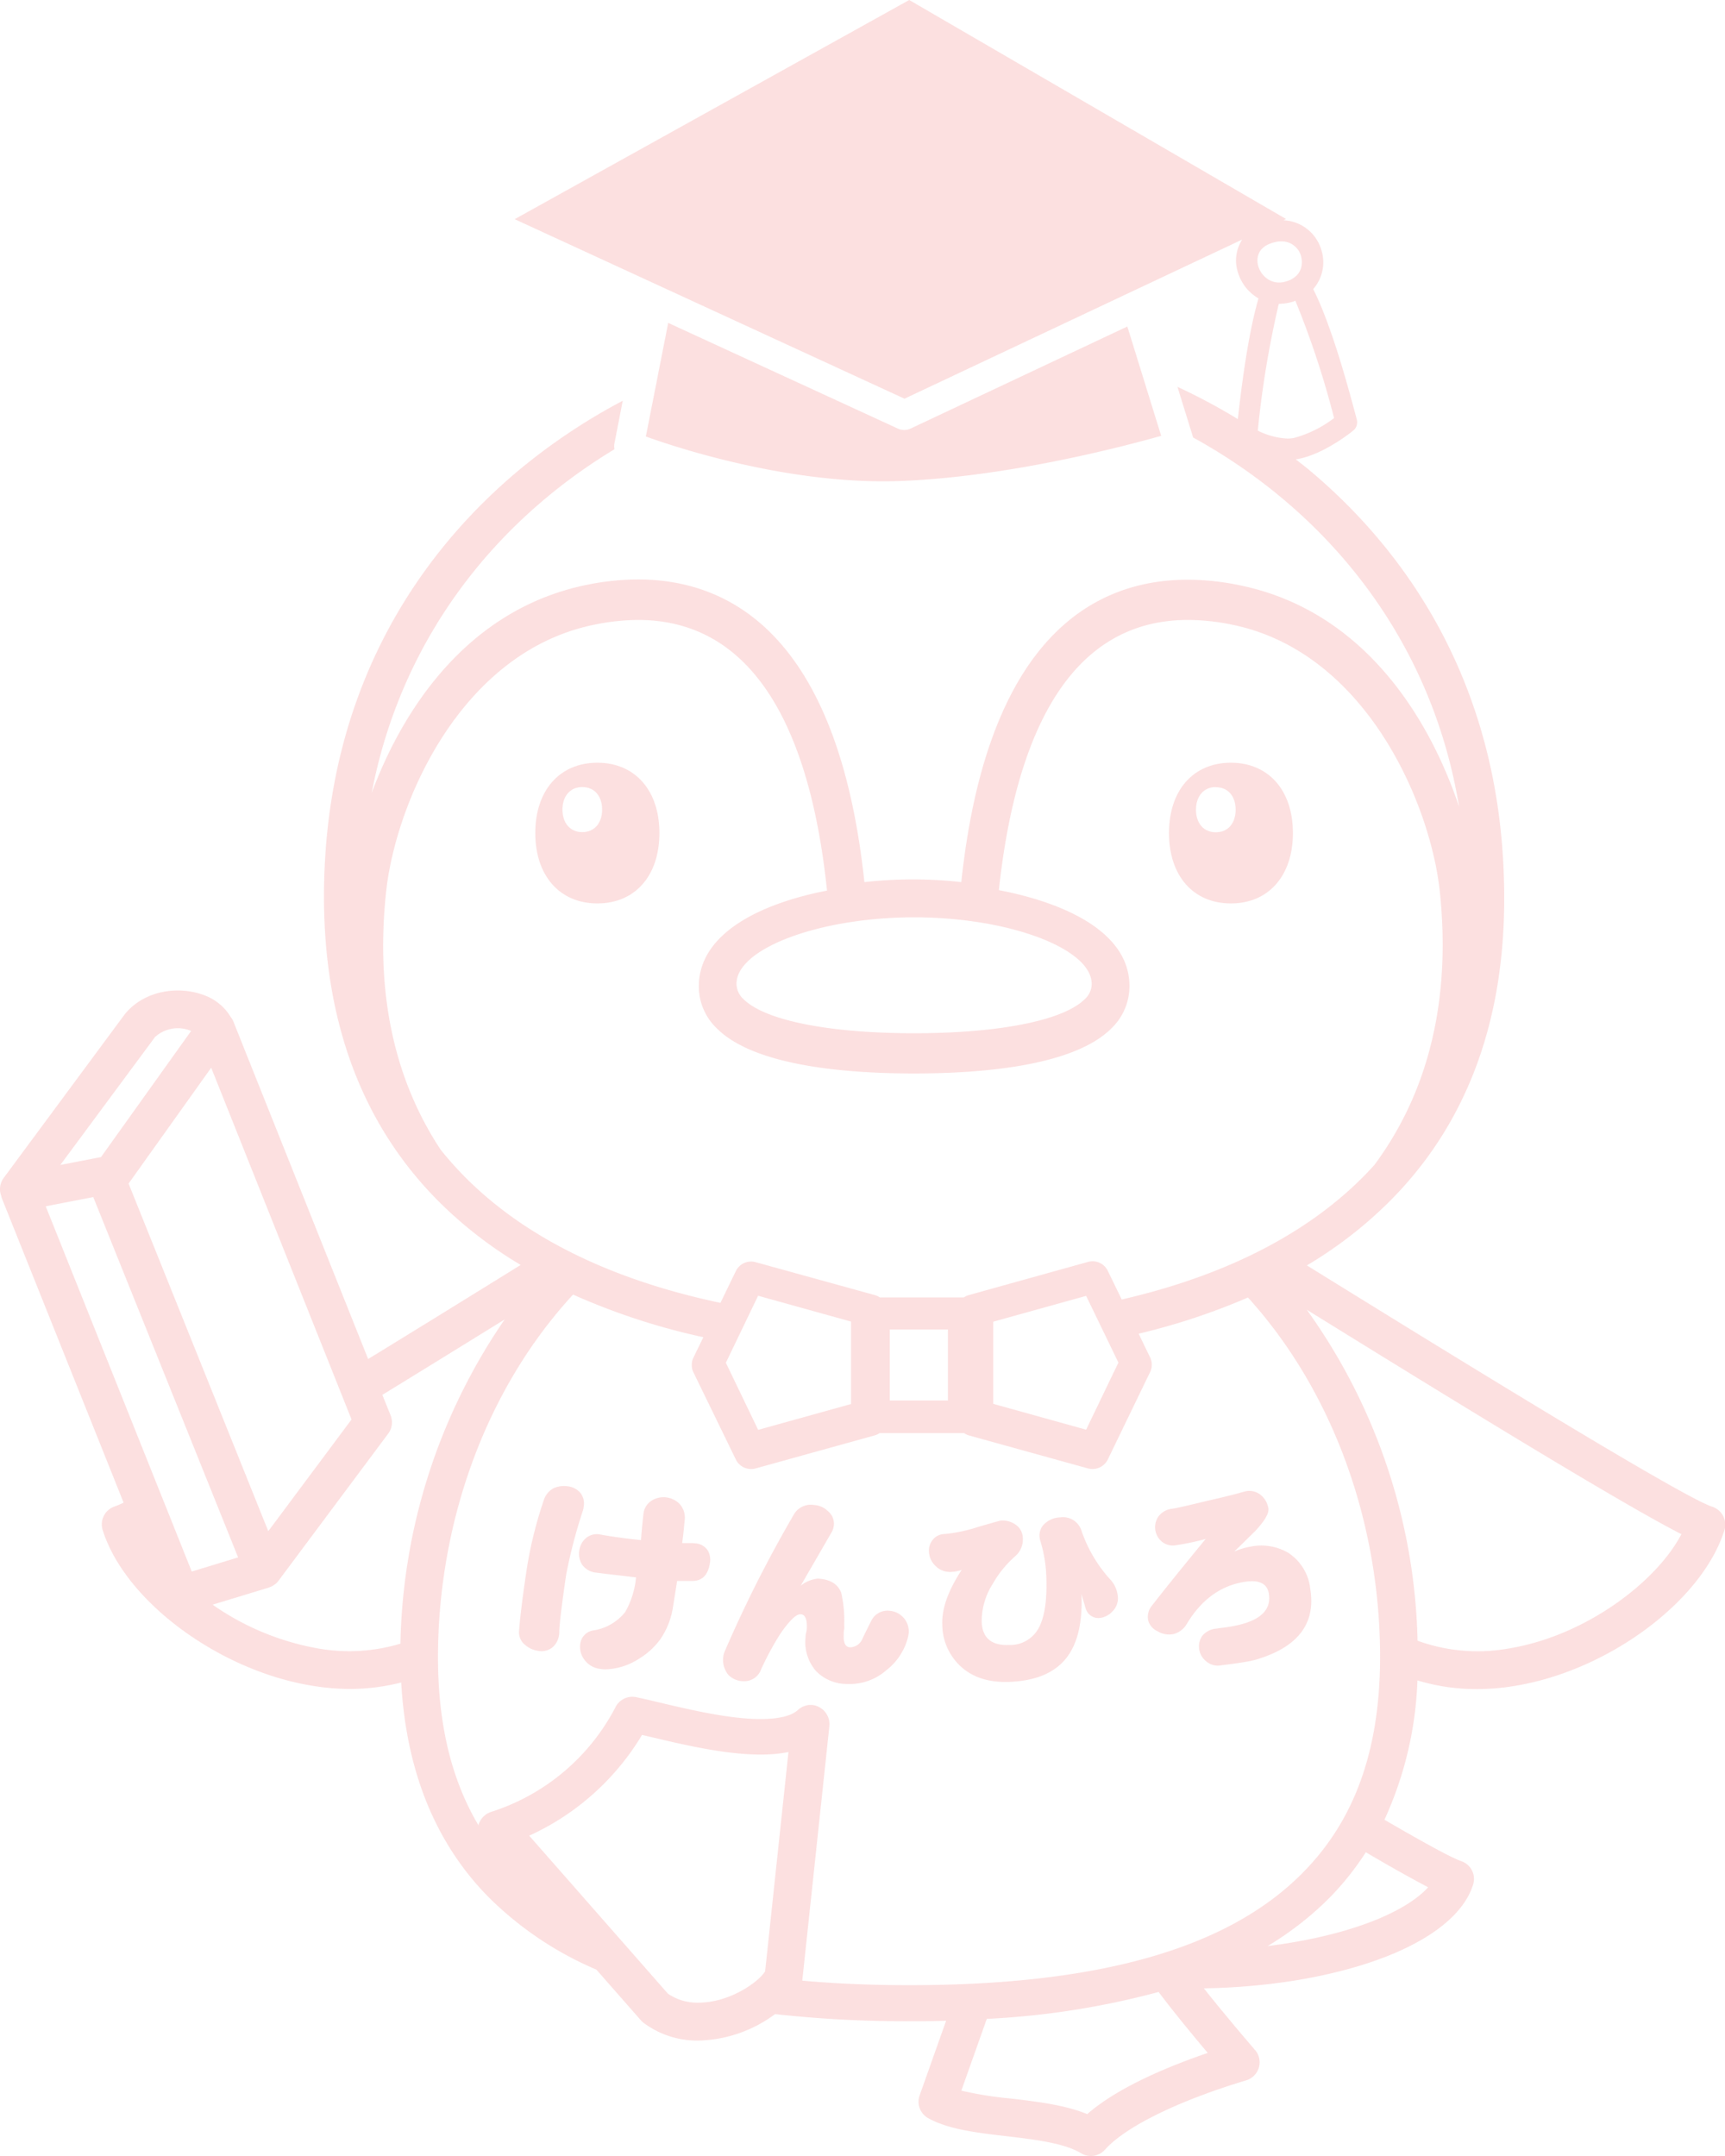 <svg xmlns="http://www.w3.org/2000/svg" viewBox="0 0 267.09 333.86"><defs><style>.cls-1{opacity:0.2;}.cls-2{fill:#EF6464;}</style></defs><g id="レイヤー_2" data-name="レイヤー 2"><g id="レイヤー_1-2" data-name="レイヤー 1"><g id="レイヤー_2-2" data-name="レイヤー 2" class="cls-1"><g id="レイヤー_1-2-2" data-name="レイヤー 1-2"><path class="cls-2" d="M90.37,233.32a2.67,2.67,0,0,0-.51-2.15,3,3,0,0,0-1.87-1,4,4,0,0,0-2.2.25,3.15,3.15,0,0,0-1.54,1.73,63.58,63.58,0,0,0-2.8,11.55c-.68,4.58-1,7.57-1.09,9a2.5,2.5,0,0,0,.92,2,3.9,3.9,0,0,0,2.06.94,2.72,2.72,0,0,0,2.25-.58,3.15,3.15,0,0,0,1-2.45c.06-1.38.42-4.31,1.08-8.82a79.07,79.07,0,0,1,2.6-9.92A3.33,3.33,0,0,0,90.37,233.32Z"/><path class="cls-2" d="M107.75,239l-.51-.05h-1.62c.11-.74.24-1.89.38-3.45a3.19,3.19,0,0,0-.69-2.52,3.49,3.49,0,0,0-4.36-.64,2.8,2.8,0,0,0-1.33,2.15c-.18,1.68-.31,3-.37,4-2.39-.25-4.49-.53-6.28-.86a2.6,2.6,0,0,0-2.18.5A3,3,0,0,0,89.71,240a3.19,3.19,0,0,0,.4,2.26,3,3,0,0,0,2.13,1.26q.63.09,6.24.74a13.24,13.24,0,0,1-1.68,5.37,7.79,7.79,0,0,1-4.9,2.84,2.41,2.41,0,0,0-2.06,2.11,3.28,3.28,0,0,0,.65,2.44A3.52,3.52,0,0,0,93,258.44a4,4,0,0,0,.84.06,10,10,0,0,0,5-1.58,11.33,11.33,0,0,0,3.41-3.09,12.06,12.06,0,0,0,1.82-4.25c.07-.3.32-1.89.77-4.77.85,0,1.71,0,2.56,0,1.42-.09,2.26-1,2.53-2.83a2.83,2.83,0,0,0-.36-1.91A2.48,2.48,0,0,0,107.75,239Z"/><path class="cls-2" d="M140.51,253.82a5.71,5.71,0,0,0,.2-1,3.23,3.23,0,0,0-3-3.39A2.78,2.78,0,0,0,134.9,251c-.47.91-.92,1.83-1.36,2.75a2.1,2.1,0,0,1-1.9,1.34c-.7,0-1.09-.68-1-2a3.58,3.58,0,0,1,.07-.81,2.25,2.25,0,0,0,0-.6,19.21,19.21,0,0,0-.47-5.07c-.55-1.35-1.75-2.07-3.6-2.15a4.88,4.88,0,0,0-2.67,1.1q3.06-5.28,4.67-8.08a2.75,2.75,0,0,0,.48-1.49,2.51,2.51,0,0,0-.94-2,3.34,3.34,0,0,0-2.19-.94,3,3,0,0,0-3,1.35,197.56,197.56,0,0,0-10.7,21.14,3.34,3.34,0,0,0-.32,1.2,3.64,3.64,0,0,0,.79,2.6,3.29,3.29,0,0,0,2.4,1,2.76,2.76,0,0,0,2.68-1.82,45,45,0,0,1,3-5.55q2.08-3,3.09-3c.67,0,1,.65,1,1.85a3.49,3.49,0,0,1-.11,1,3.42,3.42,0,0,0-.1.84,6.8,6.8,0,0,0,1.63,5.11,6.69,6.69,0,0,0,4.87,2,8.56,8.56,0,0,0,6-2.12A9.34,9.34,0,0,0,140.51,253.82Z"/><path class="cls-2" d="M167.45,246.83c.22.78.44,1.55.67,2.3a2.05,2.05,0,0,0,2,1.43,3.12,3.12,0,0,0,2.1-1,2.85,2.85,0,0,0,.87-2.22,4.5,4.5,0,0,0-1.29-2.87,21.54,21.54,0,0,1-4.37-7.5,3,3,0,0,0-3.28-2,3.63,3.63,0,0,0-2.2.81,2.46,2.46,0,0,0-1,2,3.24,3.24,0,0,0,.16.93A20.82,20.82,0,0,1,162,244c.15,3.62-.23,6.29-1.12,8a5,5,0,0,1-4.6,2.73c-2.75.12-4.17-1.07-4.28-3.56a10.85,10.85,0,0,1,1.71-5.91,16.85,16.85,0,0,1,3.45-4.25,3.42,3.42,0,0,0,1.21-2.83,2.58,2.58,0,0,0-1-2,3.53,3.53,0,0,0-2.35-.72c-.14,0-1.35.34-3.61,1a23.82,23.82,0,0,1-5.16,1.09,2.33,2.33,0,0,0-1.8.86,2.6,2.6,0,0,0-.62,1.81,3.22,3.22,0,0,0,.94,2.19,3.15,3.15,0,0,0,2.6,1,5.69,5.69,0,0,0,1.53-.3q-3.15,4.78-3,8.49a8.86,8.86,0,0,0,2.78,6.38q2.82,2.67,7.68,2.46,5.91-.24,8.64-3.56T167.45,246.83Z"/><path class="cls-2" d="M179.17,252.57a3.5,3.5,0,0,0,2.44.49,3.4,3.4,0,0,0,2-1.35q3.4-5.82,9-6.74c2.31-.39,3.59.22,3.85,1.81q.66,4-5.92,5.1c-.4.07-.85.13-1.38.2l-.89.12a3.18,3.18,0,0,0-2.14,1.14,2.94,2.94,0,0,0-.45,2.1,3,3,0,0,0,1.17,1.89,2.69,2.69,0,0,0,2.2.55l1.53-.19c.88-.12,1.6-.23,2.18-.33a13.47,13.47,0,0,0,2-.45Q204.2,254,202.87,246a7.63,7.63,0,0,0-3.35-5.51,8.25,8.25,0,0,0-5.83-1,11.18,11.18,0,0,0-2.59.77c1.07-1,2.14-2.1,3.21-3.13,1.51-1.62,2.21-2.8,2.08-3.56a3.42,3.42,0,0,0-1.1-2,2.8,2.8,0,0,0-2.37-.65l-.5.12c-.92.29-2.84.76-5.76,1.43-2.73.67-4.47,1.06-5.2,1.17a3,3,0,0,0-2.12,1.23,2.92,2.92,0,0,0,.56,3.86,2.67,2.67,0,0,0,2,.58,39,39,0,0,0,4.78-1q-5.52,6.72-8.3,10.3a2.71,2.71,0,0,0-.61,2.27A2.56,2.56,0,0,0,179.17,252.57Z"/><path class="cls-2" d="M265.08,233.31c-4.92-1.64-41.58-24.26-62.73-37.36a65.2,65.2,0,0,0,12.78-9.89C227,174.2,233,158.28,232.9,138.75c-.08-33.66-16.39-54.39-30.06-65.86-.72-.6-1.47-1.18-2.21-1.76l.44-.07c4.06-.8,8.29-4.24,8.46-4.39a1.63,1.63,0,0,0,.55-1.69c-2.79-10.68-5-16.75-6.75-20.21a6.3,6.3,0,0,0,1.49-5.08,6.75,6.75,0,0,0-1.11-2.83,6.38,6.38,0,0,0-5-2.75l.41-.2L140.78,0,79.69,33.94l60.36,27.8L192.33,37.1a6,6,0,0,0-.89,4.09,7.18,7.18,0,0,0,.33,1.29,7,7,0,0,0,3.09,3.73c-1.05,3.59-2.17,9.38-3.2,18.69a94.17,94.17,0,0,0-9.35-5l2.43,7.85c20.63,11.35,36.87,31,41.18,57.19-4.42-13.22-14.41-30.28-33.92-34.3a40,40,0,0,0-8.09-.87c-14.31,0-31,8.68-35.07,46.83a67.17,67.17,0,0,0-15,0c-4.07-38.18-20.76-46.87-35.06-46.87a40.09,40.09,0,0,0-8.1.87C72.24,94.45,62.31,110,57.55,122.79c4.56-23.8,19-42,37.59-53.22a2.42,2.42,0,0,1,0-.93l1.28-6.58A93.18,93.18,0,0,0,80.23,72.9c-13.67,11.46-30,32.2-30.07,65.85,0,19.52,5.93,35.43,17.77,47.3a65,65,0,0,0,12.69,9.83c-6.79,4.21-15.18,9.4-23.62,14.57L36.14,158.2a2.61,2.61,0,0,0-.42-.72,8,8,0,0,0-4.19-3.4c-3.47-1.3-8.69-1-12,2.72l-.16.19L.57,182.41a2.93,2.93,0,0,0-.36,2.83c0,.15.08.3.13.45l18.8,47a11.77,11.77,0,0,1-1.36.58,2.93,2.93,0,0,0-1.87,3.7v0c3.47,11,18.06,21.78,32.53,24.09a36.41,36.41,0,0,0,5.8.48,32.18,32.18,0,0,0,7.88-1c.78,13.75,5.32,24.92,13.53,33.24A53,53,0,0,0,92.34,305l6.89,7.85a4.07,4.07,0,0,0,.43.4,13.88,13.88,0,0,0,8.47,2.74,20.64,20.64,0,0,0,11.88-4.1,182.27,182.27,0,0,0,20.76,1.1c1.94,0,3.85,0,5.72-.07l-4.1,11.56a2.91,2.91,0,0,0,1.34,3.53c3.11,1.73,7.45,2.24,12.05,2.78,4.41.52,9,1.06,11.63,2.66a2.93,2.93,0,0,0,3.68-.57c3.17-3.55,11.32-7.56,21.82-10.72a2.92,2.92,0,0,0,2-3.64,2.76,2.76,0,0,0-.58-1.06q-4.64-5.41-7.93-9.56a100.15,100.15,0,0,0,13.83-1.17c15.28-2.45,25.69-8,27.86-14.89a2.92,2.92,0,0,0-1.87-3.65c-1.48-.5-5.88-2.92-11.86-6.4a56.45,56.45,0,0,0,5.11-21.57,31.45,31.45,0,0,0,9.19,1.34,35.28,35.28,0,0,0,5.8-.48c14.47-2.31,29.07-13.12,32.53-24.09A2.92,2.92,0,0,0,265.08,233.31ZM194.72,40.75c-.1-.73-.06-2.5,2.44-3.19a4.45,4.45,0,0,1,1.25-.18,3.1,3.1,0,0,1,3.13,2.78,3.33,3.33,0,0,1-.13,1.47,2.81,2.81,0,0,1-1,1.33,3.78,3.78,0,0,1-1.24.61,3.55,3.55,0,0,1-1.77.12A3.29,3.29,0,0,1,196,43,3.66,3.66,0,0,1,194.72,40.75Zm3.3,6.3h0a7.77,7.77,0,0,0,2.09-.31c.16,0,.29-.13.45-.18a136.68,136.68,0,0,1,6,18.18,18,18,0,0,1-6.17,3.07,5.46,5.46,0,0,1-1.07.1,11.24,11.24,0,0,1-4.57-1.23A151.34,151.34,0,0,1,198,47.05Zm-56.48,95c14.62,0,27.46,4.81,27.49,10.29a3.19,3.19,0,0,1-1.08,2.39C164.67,158,154.79,160,141.54,160s-23.13-2-26.42-5.28a3.22,3.22,0,0,1-1.08-2.39c0-5.47,12.89-10.28,27.5-10.28ZM72.07,182.34a53.78,53.78,0,0,1-3.83-4.29c-6.25-9.45-10.34-22.41-8.45-40,1.48-13.7,11.49-37,32.07-41.28A34.28,34.28,0,0,1,98.78,96c19.55,0,27,20.06,29.27,41.91-10.29,2-19.8,6.61-19.85,14.78a9,9,0,0,0,2.77,6.54c5.76,5.8,19.8,7,30.57,7s24.8-1.21,30.56-7a9.06,9.06,0,0,0,2.78-6.54c0-8.26-9.79-12.84-20.22-14.85C157,116.05,164.4,96,183.94,96a34.16,34.16,0,0,1,6.91.75c20.59,4.25,30.61,27.58,32.08,41.28,2,19.1-3,32.75-10.13,42.37-.59.65-1.19,1.29-1.81,1.91-10.18,10.21-24,15.86-37.31,18.92l-2.15-4.43a2.62,2.62,0,0,0-3.07-1.39L150,200.55a2.84,2.84,0,0,0-.77.36h-13a2.59,2.59,0,0,0-.77-.36L117,195.45a2.62,2.62,0,0,0-3.07,1.39l-2.38,4.91C97.54,198.8,82.81,193.11,72.07,182.34ZM173.17,211l-5,10.39-14.38-4V204.67l14.38-4Zm-55.79-10.35,14.39,4v12.77l-14.38,4-5-10.39Zm20.39,5.22h9v11h-9ZM32.7,165.34l21.73,54.47-12.89,17.3L19.91,183.28ZM24,160.59a5.25,5.25,0,0,1,5.46-1,.31.31,0,0,1,.13.06L15.64,179.18l-6.3,1.22ZM7.08,186.8l7.36-1.43,22.43,55.8-7.18,2.19Zm42.3,68.49a40.87,40.87,0,0,1-16.46-6.8l8.71-2.65.25-.11.24-.1a3.17,3.17,0,0,0,.36-.23l.18-.13a2.85,2.85,0,0,0,.45-.47h0l17-22.8a2.91,2.91,0,0,0,.37-2.83L59.2,216c6.08-3.73,12.48-7.68,18.94-11.68A91.73,91.73,0,0,0,62,254.53a27.78,27.78,0,0,1-12.62.76Zm58.75,54.83a8.06,8.06,0,0,1-4.71-1.39L81.94,284.26a39.42,39.42,0,0,0,17.47-15.6l1.29.3c5.15,1.22,11.57,2.74,17.07,2.74a22.22,22.22,0,0,0,4.31-.39l-3.61,33.94C117.5,306.89,113,310.12,108.13,310.12Zm60.21,17.26c-3.46-1.43-7.73-1.93-11.87-2.42a56.22,56.22,0,0,1-7.62-1.22l3.94-11.11a125.35,125.35,0,0,0,26.6-4.17c2,2.66,4.52,5.77,7.61,9.44C180.87,320,173.07,323.23,168.34,327.38Zm52.78-35.13c-2.93,3.27-10.16,6.81-21.86,8.68-1,.16-2,.3-3,.43a49.29,49.29,0,0,0,9.65-7.54,43.69,43.69,0,0,0,5.57-7C215.46,289.19,218.77,291,221.12,292.25ZM201.71,290c-11.56,11.72-31.49,17.41-60.94,17.41-5.9,0-11.4-.24-16.55-.7h0l4.2-39.46a3,3,0,0,0-2.74-3.24h-.31a3.06,3.06,0,0,0-1.91.86c-1,.87-3,1.33-5.7,1.33-4.82,0-10.87-1.43-15.73-2.58-1.26-.3-2.44-.58-3.49-.8a2.92,2.92,0,0,0-3.23,1.52A33,33,0,0,1,76.1,280.56a3,3,0,0,0-2,2v.12c-4.35-7.31-6.42-16.27-6.28-27.15.27-20.12,7.38-40.37,20.91-55.06a103,103,0,0,0,20.17,6.6l-1.53,3.16a2.63,2.63,0,0,0,0,2.29L113.93,226a2.61,2.61,0,0,0,2.36,1.48,2.82,2.82,0,0,0,.71-.09l18.42-5.11a2.59,2.59,0,0,0,.77-.36h13.08a2.65,2.65,0,0,0,.76.36l18.43,5.11a2.82,2.82,0,0,0,.71.09,2.63,2.63,0,0,0,2.36-1.48l6.54-13.52a2.58,2.58,0,0,0,0-2.3l-1.77-3.65a101.8,101.8,0,0,0,16.93-5.61c13.24,14.64,20.2,34.66,20.45,54.57C213.87,270.35,210,281.64,201.71,290Zm31.78-34.71a27.23,27.23,0,0,1-14-1.22,91.43,91.43,0,0,0-17.15-51.25c24.66,15.27,49,30.17,58,34.75-3.82,7.34-14.81,15.79-26.85,17.72Z"/><path class="cls-2" d="M102.1,129c0-6.61-3.78-10.89-9.61-10.89s-9.61,4.28-9.61,10.89,3.78,10.9,9.61,10.9S102.1,135.62,102.1,129Zm-11.94-.14c-1.86,0-3.07-1.38-3.07-3.49s1.21-3.49,3.07-3.49,3.07,1.37,3.07,3.49S92,128.86,90.16,128.86Z"/><path class="cls-2" d="M190.58,139.9c5.83,0,9.61-4.28,9.61-10.9s-3.78-10.89-9.61-10.89S181,122.39,181,129,184.75,139.9,190.58,139.9Zm-2.33-18c1.87,0,3.07,1.37,3.07,3.49s-1.2,3.49-3.07,3.49-3.07-1.38-3.07-3.49,1.21-3.51,3.07-3.51Z"/><path class="cls-2" d="M100,67.59c5.5,2,22.7,7.48,39.2,6.9s34.4-5.25,40.59-7l-5.24-16.93L141,66.36a2.33,2.33,0,0,1-2,0L103.46,50Z"/></g></g></g></g></svg>